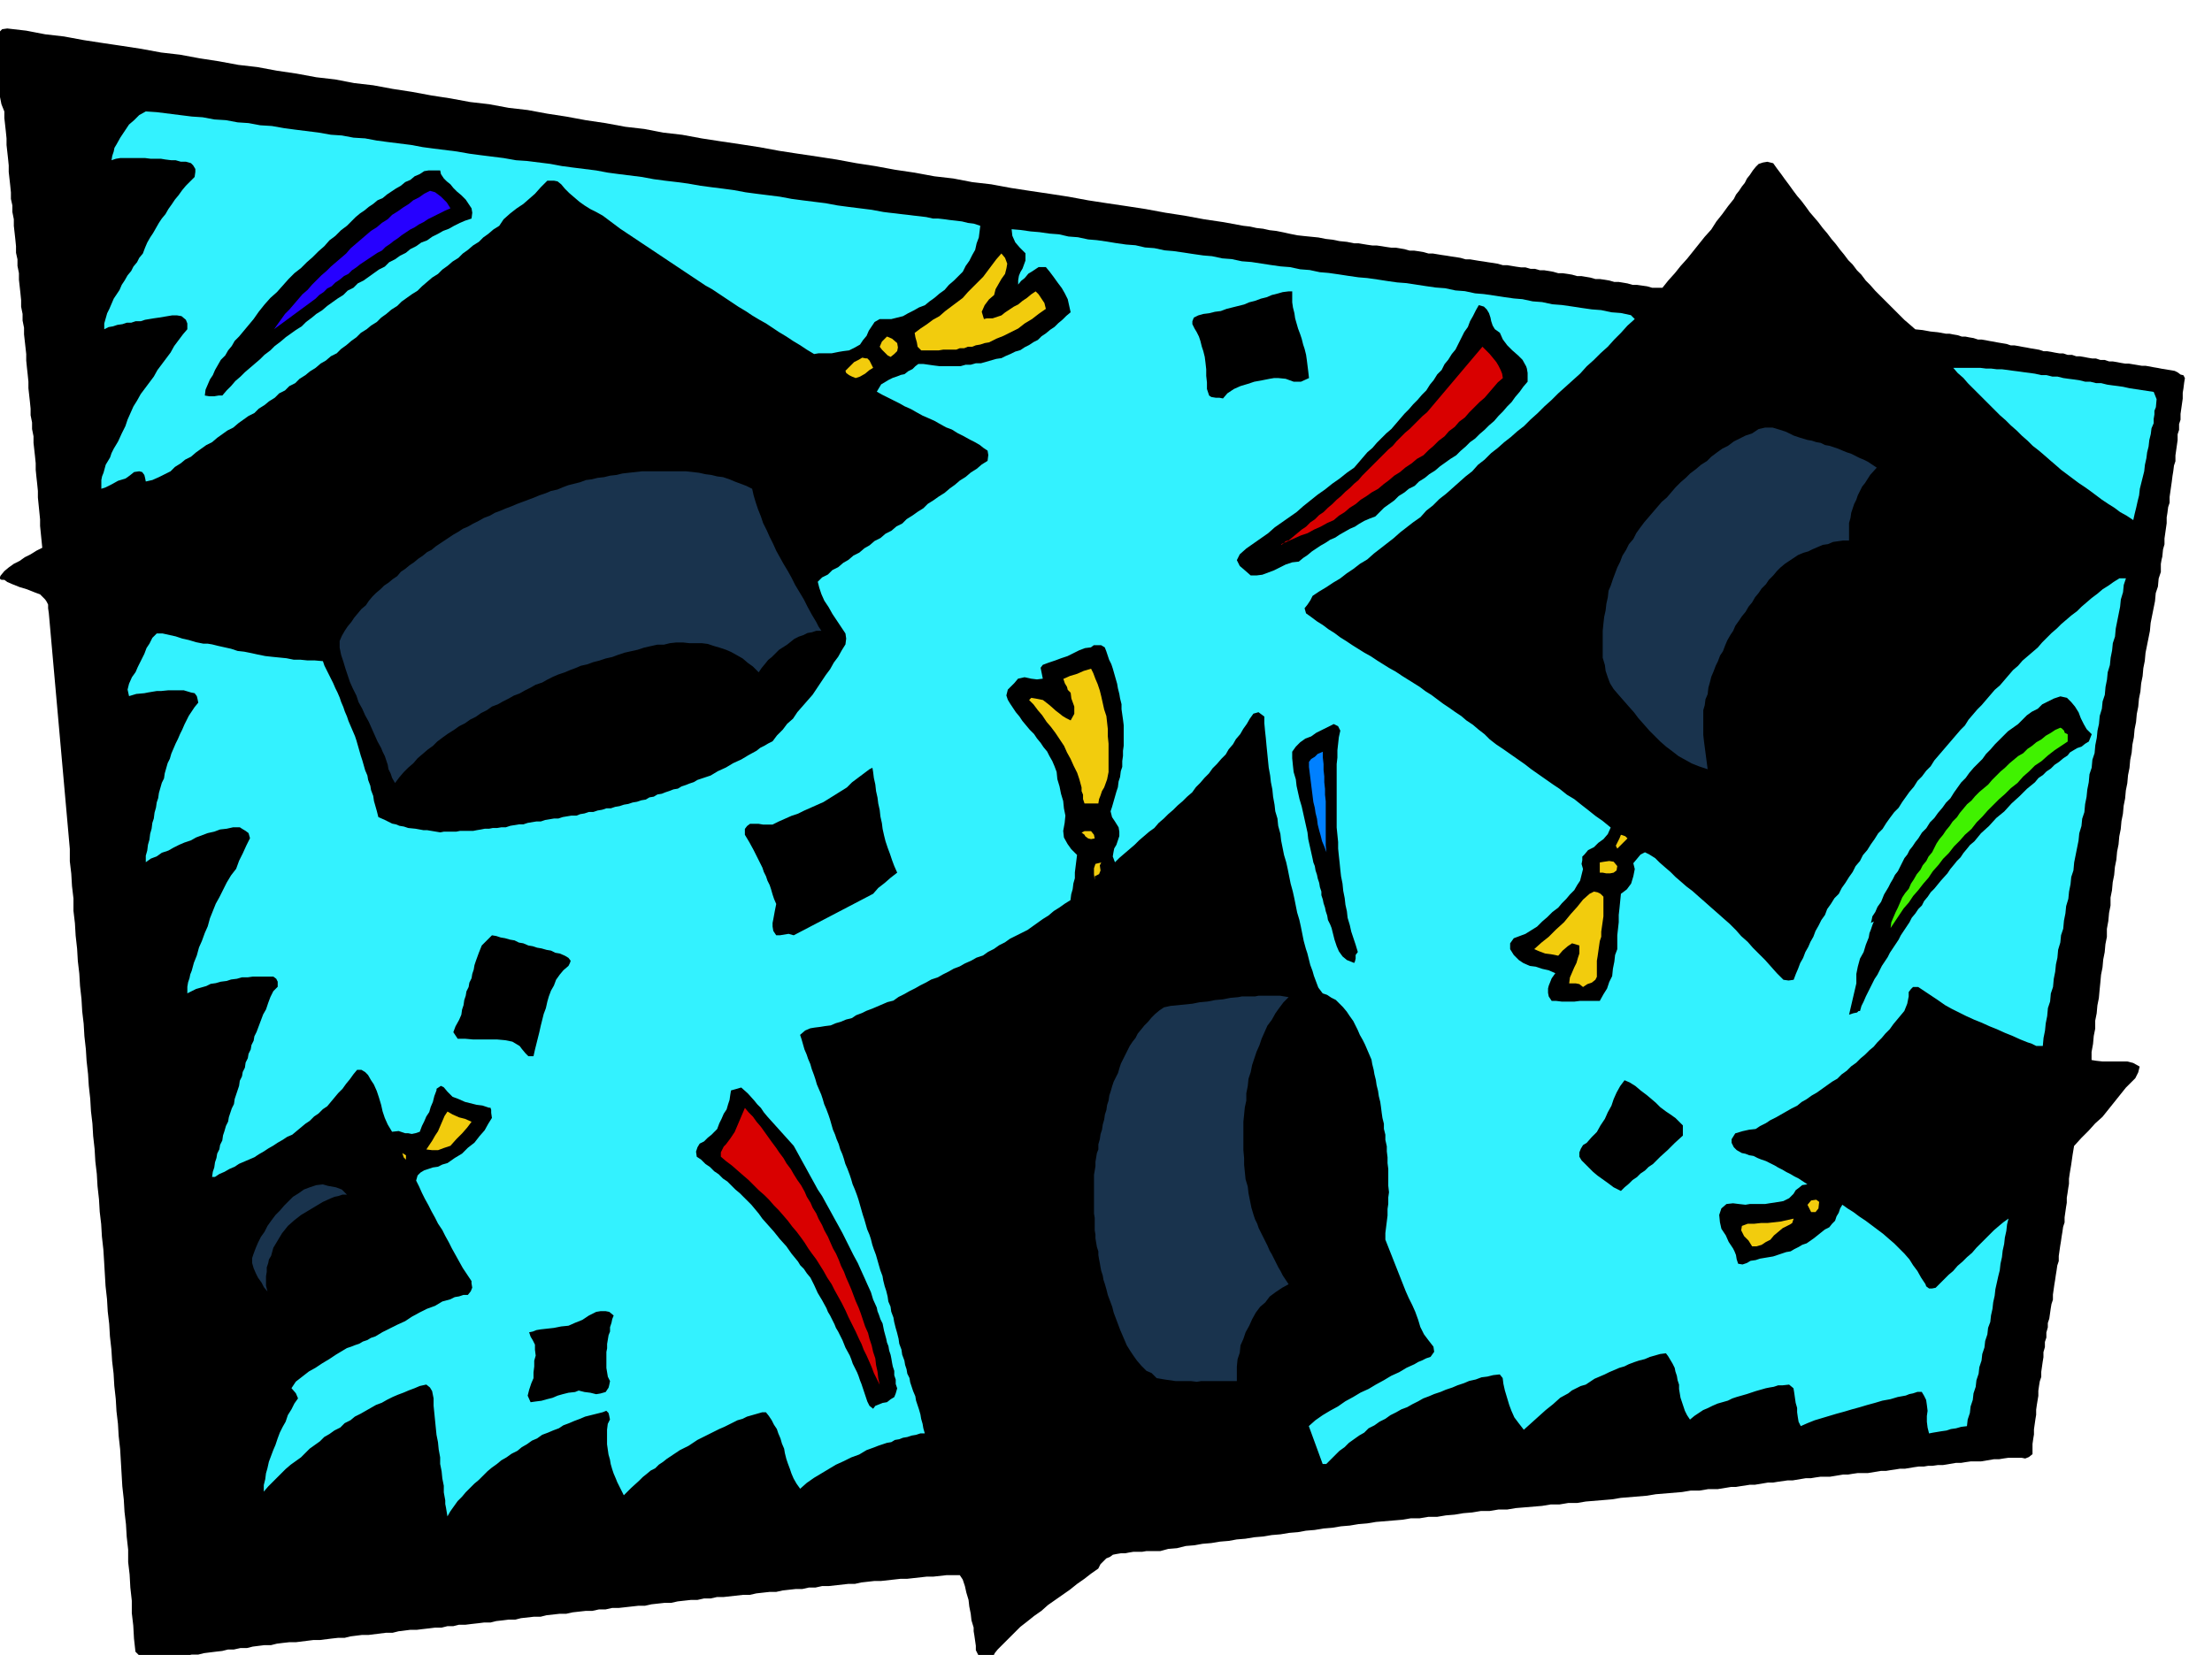 <svg xmlns="http://www.w3.org/2000/svg" width="490.455" height="367.05" fill-rule="evenodd" stroke-linecap="round" preserveAspectRatio="none" viewBox="0 0 3035 2272"><style>.brush1{fill:#000}.pen1{stroke:none}.brush2{fill:#33f2ff}.brush4{fill:#f2cc0d}.brush5{fill:#d90000}.brush6{fill:#19334d}</style><path d="m1706 310 9 1 9 2 9 1 9 2 9 1 10 2 9 2 10 2 9 1 10 1 10 1 10 2 9 1 10 2 10 1 10 2h6l6 1 6 1 7 1h6l7 1 6 1 7 1h6l6 1 6 1 7 2h6l7 1 6 1 7 2h6l6 1 6 1 7 1 6 1 7 1 6 1 7 2h6l6 1 6 1 7 1 6 1 7 1 6 1 7 2h6l6 1 6 1 7 1h6l7 2h6l7 2h6l6 1 6 1 7 2h6l7 1 6 1 7 2h6l6 1 6 1 7 2h6l7 1 6 1 7 2h6l6 1 6 1 7 2h6l7 1 7 1 7 2h14l8-10 9-10 8-10 9-10 8-10 8-10 8-10 9-10 7-11 8-10 8-11 8-10 3-6 4-5 4-6 4-5 3-6 4-5 4-6 4-5 4-4 6-2 6-1 8 2 5 7 6 8 5 7 6 8 5 7 6 8 6 7 6 8 5 7 6 7 6 7 6 8 6 7 6 8 6 7 6 8 5 6 6 8 6 6 6 8 6 6 6 8 6 6 7 8 6 6 7 7 7 7 7 7 6 6 7 7 7 6 8 7 10 1 11 2 10 1 11 2h5l5 1 6 1 6 2h5l5 1 6 1 6 2h5l6 1 5 1 6 1 5 1 6 1 6 1 6 2h5l6 1 5 1 6 1 5 1 6 1 6 1 6 2h5l6 1 5 1 6 1h5l6 2h6l6 2h5l6 1 5 1 6 1h5l6 2h6l6 2h5l6 1 5 1 6 1h5l6 1 6 1 6 1h5l6 1 5 1 6 1 5 1 6 1 6 1 6 1 4 2 4 3 4 1 2 4-1 6-1 8-1 6v8l-1 7-1 7-1 7v8l-2 6v8l-2 6v8l-1 7-1 7-1 7v8l-2 6-1 8-1 6-1 8-1 7-1 7-1 7v8l-2 6-1 8-1 6v8l-1 7-1 7-1 7v8l-2 7-1 10-1 4-1 6v11l-3 9-1 11-3 9-1 11-2 10-2 10-2 10-1 11-2 10-2 10-2 10-1 11-2 10-1 11-2 10-1 11-2 10-1 11-2 10-1 11-2 10-1 11-2 10-1 11-2 10-1 11-2 10-1 11-2 10-1 11-2 10-1 11-2 10-1 11-2 10-1 11-2 10-1 11-2 10-1 11-2 10-1 11-2 10v11l-2 10-1 11-2 11v11l-2 10-1 11-2 10-1 11-2 10-1 11-1 10-1 11-2 10-1 11-2 10v11l-2 10-1 11-2 11v11l6 1 9 1h34l8 2 9 5-2 8-4 8-7 7-6 6-8 10-8 10-8 10-8 10-10 9-9 10-10 10-10 11-1 6-1 6-1 7-1 7-1 6-1 6-1 7v7l-1 6-1 7-1 6v7l-1 6-1 7-1 7v7l-2 6-1 7-1 6-1 7-1 6-1 7-1 7v7l-2 6-1 7-1 6-1 7-1 6-1 7-1 7v7l-2 6-1 6-1 7-1 7-2 6v6l-2 7v7l-2 6v7l-2 7v7l-1 6-1 7-1 7v7l-2 6-1 6-1 7v7l-1 6-1 6-1 7v7l-1 6-1 7-1 7v7l-1 6-1 7v14l-5 4-5 2-5-1h-18l-7 1-6 1h-7l-6 1-6 1-6 1h-14l-7 1-6 1h-7l-6 1-6 1-6 1h-7l-7 1h-6l-6 1h-7l-7 1-6 1-6 1h-7l-6 1-7 1-6 1h-7l-6 1-6 1-6 1h-14l-7 1-6 1h-7l-6 1-6 1-6 1h-13l-7 1-6 1h-7l-6 1-6 1-6 1h-7l-7 1-7 1-6 1h-7l-6 1-6 1-6 1h-7l-6 1-7 1-6 1h-7l-6 1-6 1-6 1h-13l-12 2h-12l-12 2-12 1-12 1-12 1-12 2-12 1-12 1-12 1-12 2-12 1-12 1-12 1-12 2h-12l-12 2h-12l-12 2-12 1-12 1-12 1-12 2h-12l-12 2h-12l-12 2-12 1-12 2-12 1-12 2h-12l-12 2h-12l-12 2-12 1-12 1-12 1-12 2-12 1-12 2-12 1-12 2-12 1-12 2-12 1-11 2-12 1-12 2-12 1-12 2-12 1-12 2-12 1-11 2-12 1-12 2-12 1-11 2-12 1-12 3-12 1-11 3h-19l-6 1h-12l-6 1-5 1h-6l-6 1-5 1-4 3-5 2-4 4-4 4-3 6-10 7-9 7-10 7-10 8-10 7-10 7-10 7-9 8-10 7-10 8-9 7-9 9-9 9-9 9-4 4-4 5-3 6-3 6h-9l-5-5-3-5-3-6v-6l-1-7-1-7-1-6v-5l-3-10-1-9-2-10-1-9-3-10-2-9-3-9-4-6h-18l-9 1-9 1h-9l-9 1-9 1-9 1h-9l-9 1-9 1-9 1h-9l-9 1-9 1-9 2h-9l-9 1-9 1-9 1h-9l-9 2h-9l-9 2h-9l-9 1-9 1-9 2h-9l-9 1-9 1-9 2h-9l-9 1-9 1-9 1h-9l-9 2h-9l-9 2h-9l-9 1-9 1-9 2h-9l-9 1-9 1-9 2h-9l-9 1-9 1-9 1h-9l-9 2h-9l-9 2h-9l-9 1-9 1-9 2h-9l-9 1-9 1-8 2h-9l-9 1-9 1-8 2h-9l-8 1-9 1-8 2h-9l-8 1-9 1-8 1h-9l-8 2h-8l-8 2h-9l-8 1-9 1-8 1h-9l-8 1-8 1-8 2h-9l-8 1-8 1-8 1h-9l-8 1-8 1-8 2h-9l-9 1-8 1-8 1h-9l-8 1-8 1-8 1h-9l-9 1-8 1-8 2h-9l-8 1-8 1-8 2h-9l-9 2h-8l-8 2-9 1-8 1-8 1-8 2h-9l-9 2h-8l-8 2-9 1-8 2-8 1-8 2-5-4-5-2-5-4-4-4-2-18-1-18-2-17v-17l-2-18-1-18-2-17v-17l-2-18-1-17-2-17-1-17-2-18-1-17-1-17-1-17-2-18-1-17-2-17-1-17-2-18-1-17-2-17-1-16-2-18-1-17-2-17-1-17-2-18-1-17-1-17-1-16-2-18-1-17-2-17-1-17-2-18-1-17-2-17-1-17-2-18-1-17-2-17-1-17-2-18-1-16-2-18-1-16-2-18-1-17-2-17-1-17-2-18-1-17-2-17-1-17-2-18-1-17-2-17v-17l-2-17-1-17-2-17v-17L67 842l-1-7v-5l-2-4-2-3-7-7-8-3-10-4-10-3-10-4-7-3-4-3H2l-3-2 2-4 5-6 6-5 7-5 8-4 7-5 8-4 8-5 8-4-1-10-1-10-1-10v-9l-1-10-1-10-1-10v-9l-1-10-1-9-1-10v-9l-1-10-1-9-1-9v-9l-2-10v-9l-2-10v-9l-1-10-1-9-1-9v-9l-1-10-1-9-1-10v-9l-1-9-1-9-1-9v-9l-2-10v-9l-2-10v-9l-1-10-1-9-1-9v-9l-2-10v-9l-2-9v-9l-1-10-1-9-1-9v-9l-2-10v-9l-2-9v-9l-1-10-1-9-1-9v-9l-1-10-1-9-1-9v-9l-1-10-1-9-1-9v-9l-4-10-2-10-1-11v-10l-1-11-1-10-1-10v-9l-1-11v-9l1-5 3-3 4-4 7-1 26 3 26 5 26 3 27 5 26 4 27 4 26 4 27 5 26 3 27 5 26 4 27 5 26 3 27 5 27 4 27 5 26 3 26 5 26 3 27 5 26 4 27 5 26 4 27 5 26 3 27 5 26 3 27 5 26 4 27 5 27 4 27 5 26 3 26 5 26 3 27 5 26 4 27 4 26 4 27 5 26 4 27 4 26 4 27 5 26 4 27 5 27 4 27 5 26 3 26 5 26 3 27 5 26 4 27 4 26 4 27 5 26 4 27 4 26 4 27 5 26 4 27 5 27 4 27 5z" class="pen1 brush1"/><path d="m1212 291 8 1 9 1 8 1 9 1 8 1 9 1 8 1 9 2h7l9 1 7 1 9 1 8 1 8 2 8 1 9 3-1 8-1 8-3 8-2 9-4 7-4 8-5 7-4 8-6 6-6 6-7 6-6 7-7 5-7 6-7 5-6 5-8 3-7 4-8 4-7 4-8 2-8 2h-16l-7 4-4 6-4 6-3 7-5 6-4 6-7 4-8 4-8 1-6 1-5 1-5 1h-18l-6 1-10-6-9-6-10-6-9-6-10-6-9-6-9-6-9-5-10-6-9-6-10-6-9-6-9-6-9-6-9-6-9-5-9-6-9-6-9-6-9-6-9-6-9-6-9-6-9-6-9-6-9-6-9-6-9-6-9-6-8-6-8-6-8-6-9-5-8-4-8-5-7-5-7-6-7-6-6-6-5-6-5-4-5-1h-9l-9 9-8 9-8 7-8 7-9 6-9 7-9 8-6 9-8 5-7 6-7 5-6 6-8 5-7 6-7 5-6 6-8 5-7 6-7 5-6 6-8 5-7 6-7 6-6 6-8 5-7 5-7 5-6 6-8 5-7 6-7 5-6 6-8 5-6 5-8 5-6 6-7 5-7 6-7 5-6 6-8 4-7 6-7 4-7 6-8 5-6 5-8 5-6 6-8 4-6 6-8 4-6 6-8 5-6 5-8 5-6 6-8 4-7 5-7 5-7 6-8 4-7 5-7 5-7 6-8 4-7 5-7 5-7 6-8 4-6 5-8 5-6 6-8 4-8 4-9 4-9 2-1-5-1-4-3-4-4-1-7 1-5 4-4 3-3 2-10 3-9 5-8 4-6 2v-12l1-5 2-5 3-11 6-10 2-6 3-6 3-5 3-5 5-11 5-10 3-9 4-9 4-9 5-8 5-9 6-8 6-8 6-8 5-9 6-8 6-8 6-8 5-9 6-8 6-8 6-7v-8l-2-5-6-5-6-1h-7l-6 1-6 1-6 1-7 1-6 1-6 1-6 2h-7l-6 2h-6l-6 2-7 1-6 2-6 1-6 3v-8l2-7 2-7 3-6 3-7 3-7 4-6 4-6 3-7 4-6 4-7 5-6 3-6 5-6 3-6 5-6 3-8 3-7 4-7 4-6 4-7 4-7 4-6 5-6 4-7 5-7 4-6 5-6 5-7 5-6 6-6 6-6 1-7v-4l-3-5-3-3-7-2h-7l-7-2h-6l-8-1-6-1h-14l-8-1h-34l-6 1-6 2 1-6 2-6 1-5 3-5 5-9 6-9 6-9 7-6 7-7 9-5 15 1 16 2 16 2 16 2 15 1 16 3 16 1 16 3 15 1 16 3 16 1 17 3 15 2 16 2 16 2 17 3 15 1 16 3 16 1 16 3 15 2 16 2 16 2 16 3 15 2 16 2 16 2 17 3 15 2 16 2 16 2 17 3 15 1 16 2 16 2 16 3 15 2 16 2 16 2 16 3 15 2 16 2 16 2 16 3 15 2 17 2 15 2 17 3 15 2 16 2 15 2 16 3 15 2 16 2 16 2 16 3 15 2 16 2 16 2 16 3 15 2 16 2 16 2 16 3z" class="pen1 brush2"/><path d="m618 253 4 5 5 5 6 5 6 6 4 6 4 6 1 6-1 8-9 3-7 3-8 4-7 4-8 3-7 4-8 4-7 5-8 3-7 5-8 4-6 5-8 4-7 5-8 4-6 6-8 4-7 5-7 5-7 5-8 4-6 6-8 4-6 6-8 5-7 5-7 5-7 6-8 5-6 5-8 6-6 6-8 5-7 5-7 5-7 6-8 6-6 6-8 6-6 6-7 6-7 6-7 6-6 6-7 6-6 7-6 6-6 7h-5l-6 1h-7l-6-1 1-8 3-7 3-7 4-6 3-7 4-7 4-7 6-6 4-7 5-6 4-7 6-6 5-6 5-6 5-6 5-6 7-10 8-10 8-9 9-8 8-9 8-9 8-8 9-7 8-8 8-7 8-8 8-7 7-8 8-6 8-8 8-6 6-6 6-6 6-5 6-4 6-5 6-4 6-5 7-3 6-5 6-4 6-4 7-4 6-5 7-3 6-5 7-3 6-4 6-1h16l1 5 4 6 4 4 5 4z" class="pen1 brush1"/><path d="m618 286-7 3-6 3-6 3-6 3-6 3-6 4-6 3-6 4-6 3-6 4-6 4-5 4-6 4-5 4-6 4-5 5-6 3-6 4-6 4-6 4-6 4-5 4-6 4-5 5-6 3-6 5-6 4-5 5-6 3-5 5-6 4-5 5-57 42 5-7 5-7 5-7 6-6 6-7 6-7 6-7 7-6 6-7 6-6 7-7 7-6 6-6 7-6 7-6 7-6 6-7 7-6 7-6 7-6 7-6 8-5 7-6 8-5 6-6 8-5 7-5 8-5 6-5 8-4 7-5 8-4 7 2 8 6 8 8 5 8z" class="pen1" style="fill:#2600ff"/><path d="m2670 533 7 6 8 8 8 6 8 8 8 6 8 8 8 6 9 8 7 6 8 7 8 7 9 7 8 7 8 7 8 7 9 7 8 6 8 6 8 6 9 7 8 6 8 6 9 6 9 6 8 5 8 6 9 6 9 6 9 5 9 5 9 5 9 6-9 9-10 7-11 6-8 7-7 4-7 5-7 5-6 5-7 5-6 5-6 5-6 6-7 5-6 5-6 5-6 6-6 5-6 6-6 6-5 6-6 5-6 6-6 5-6 6-6 6-5 6-6 6-5 6-6 6-6 6-5 6-5 6-6 6-5 6-5 6-5 7-6 6-6 6-5 6-5 6-6 6-5 7-5 6-5 7-6 6-5 6-5 6-5 7-6 6-4 7-6 6-4 7-6 6-5 6-5 7-5 7-6 6-5 6-5 7-5 7-6 6-5 7-5 6-5 7-5 6-5 7-5 7-5 7-6 9-6 9-6 9-5 10-6 9-5 10-6 9-5 10-6 9-6 9-6 9-6 10-6 9-5 10-5 10-5 11-7-6-7-6-7-6-6-6-7-6-7-6-7-6-6-5-7-6-7-6-7-6-6-5-7-6-7-6-6-6-6-5-7-6-7-6-7-6-6-6-7-6-7-6-7-6-6-5-7-6-7-6-7-6-6-5-7-6-7-6-6-6-6-5-7-5-7-4-7-5-6-4-7-5-6-4-6-5-6-4-7-5-6-4-7-5-6-4-7-5-6-4-6-5-6-4-7-5-6-4-7-5-6-4-7-5-6-4-6-5-6-3-7-5-6-4-7-5-6-4-7-5-6-4-6-5-6-3-7-5-6-4-7-5-6-4-7-5-6-4-6-4-6-4-7-5-6-4-7-4-6-4-7-5-6-3-6-5-6-3-7-5-6-4-7-5-6-4-7-5-6-3-6-5-6-3-7-5-6-3-6-5-6-3-7-4-6-4-6-4-6-3v-5l9-8 9-7 9-7 9-6 8-7 9-7 9-7 9-6 8-7 8-7 9-7 9-6 8-7 9-7 10-7 10-6 9-8 9-8 9-8 9-7 9-9 9-8 9-8 10-8 9-9 9-9 9-8 10-8 9-9 9-7 9-8 10-6 238-243 4-6 4-5 4-6 5-5 9-11 9-10 9-11 9-10 9-11 9-10 7 7 8 8 8 8 8 9 7 8 8 8 8 8 8 9 7 8 7 8 7 8 8 9 7 8 8 9 7 9 8 9 6 8 8 8 7 8 8 9 7 8 8 9 7 8 8 9 7 7 8 8 7 8 8 8 7 7 8 8 8 7 9 8zM875 372l6 3 6 5 7 3 7 5 6 4 7 4 7 4 7 5 6 3 7 5 7 4 7 5 6 3 7 5 7 4 7 5 6 3 7 5 7 3 7 5 6 4 7 4 7 4 7 5 6 3 7 5 7 3 7 5 6 4 7 4 7 4 8 5 6 3 7 4 7 4 7 4 6 3 7 5 7 3 7 5 6 3 7 4 7 4 8 5 6 3 7 4 7 4 8 5 6 3 7 4 7 4 7 4 6 3 8 4 6 4 8 4 6 3 7 4 7 4 8 4 6 3 7 4 7 4 8 4-6 4-6 5-6 4-5 6-6 4-5 5-6 4-5 6-6 4-6 5-6 4-5 5-6 4-5 5-6 4-5 5-6 3-6 5-6 3-6 5-6 4-6 4-6 4-5 5-6 3-6 4-6 4-6 4-6 4-6 4-6 4-6 4-4 2-4 2-6 2-5 3-3-8-3-7-3-7-3-6-3-8-3-7-3-7-3-6-3-8-3-6-3-8-2-6-3-8-2-7-2-8-1-7-4-6-4-3-6-3-5-2-7-3-6-2-6-2-5-2-8-3-7-3-8-3-7-1-8-3-8-1-8-2h-7l-9-1-8-1h-16l-8-1h-8l-8 1-8 1h-17l-8 1-8 1-8 1-8 2-8 1-7 2-8 1-7 2-8 2-7 3-8 2-7 2-6 3-6 3-7 1-6 2-6 1-6 2-6 2-6 2-6 2-6 3-6 1-6 2-6 2-6 3-6 2-6 2-6 3-5 3-6 2-6 2-6 2-6 3-6 3-5 3-6 3-5 3-6 3-6 3-5 3-5 3-11 7-10 8-6 3-6 3-6 3-6 3-6 3-6 4-6 4-5 4-6 3-6 5-5 4-5 5-11 9-10 10-11 9-10 11-5 5-4 6-5 6-3 6-5 6-4 6-4 6-3 6-4 6-3 7-3 7-3 7-8-2-6-1-8-2-6-1-7-2-7-1-7-2h-6l-7-2-7-1-7-1h-6l-7-2-7-1-7-1h-6l-7-2-7-1-7-2-6-1-7-2-7-1-7-2-6-1-7-3-7-1-7-3-6-1-6-3-6-2-6-2-6-2-6-2-6-1-5-2-5-1-11-3-10-2-11-3-10-2-11-3-10-2-11-4-10-3-11-4-10-3-10-4-10-4-10-5-9-4 6-4 6-4 6-4 7-3 6-4 7-4 6-4 7-3 6-4 6-4 6-4 7-3 6-4 7-3 6-4 7-3 6-4 6-4 6-4 6-4 6-4 7-4 6-4 7-3 6-4 6-4 6-4 6-3 6-4 7-4 6-4 7-3 6-5 6-4 6-4 6-4 6-5 6-4 6-4 6-4 6-5 6-4 6-4 6-4 6-5 6-4 6-4 7-4 5-5 6-4 6-5 6-4 6-5 6-4 6-5 6-4 6-5 6-5 6-5 6-4 6-5 6-4 6-5 6-4 6-7 8-7 6-6 8-6 7-6 8-6 7-6 9-5 7-6 8-6 7-5 8-5 7-6 9-5 7-5 9-4 7-6 8-5 8-6 8-5 7-6 8-5 8-5 8-5 7-6 8-6 7-6 8-5 7-6 8-6 7-6 8-6 8-6 9-5 9-6 9-6 9-7 9-6 9-8 9-8 6 4 6 6 6 4 8 6 6 4 8 6 7 4 8 6 6 4 8 5 7 5 8 5 7 5 8 5 7 6 8 6z" class="pen1 brush1"/><path d="m2238 433 5 5-10 9-9 10-9 9-9 10-10 9-9 9-10 9-9 10-10 9-10 9-10 9-9 9-10 9-9 9-10 9-9 9-9 7-9 8-9 7-9 8-9 7-9 9-9 7-8 9-9 7-9 8-9 8-9 8-9 7-9 9-9 7-8 9-10 7-9 7-9 7-9 8-9 7-9 7-9 7-9 8-10 6-9 7-9 6-9 7-10 6-9 6-10 6-9 6-3 6-4 6-4 5 2 7 7 5 8 6 8 5 8 6 8 5 8 6 8 5 9 6 8 5 8 5 9 5 9 6 8 5 8 5 9 5 9 6 8 5 8 5 8 5 8 6 8 5 8 6 8 6 9 6 7 5 9 6 7 6 9 6 7 6 9 7 7 7 9 7 9 6 10 7 10 7 10 7 9 7 10 7 10 7 10 7 9 6 10 8 10 6 10 8 9 7 10 8 10 7 11 9-4 9-6 7-7 5-6 6-8 4-5 6-3 3v5l-1 5 2 7-2 8-2 8-4 6-4 7-6 6-5 6-6 6-5 6-8 6-7 7-7 6-7 7-8 5-8 5-8 3-8 3-5 7v8l5 8 7 7 6 4 9 4 8 1 9 3 9 2 9 4-5 7-4 10-1 4v6l1 5 4 6h6l8 1h17l8-1h27l5-9 5-8 3-9 4-8 1-10 2-10 1-9 3-8v-19l1-9 1-9v-10l1-9 1-10 1-10 8-6 6-8 3-10 2-10-2-8 5-6 5-6 6-3 6 3 8 5 6 6 8 7 7 6 7 7 7 6 8 7 8 6 9 8 8 7 9 8 8 7 9 8 8 7 9 9 7 8 9 8 7 8 9 9 8 8 8 9 8 9 9 9 7 1 7-1 3-8 3-7 3-8 4-7 3-8 4-7 3-7 4-7 3-8 4-7 4-8 5-7 3-8 5-7 5-8 6-6 4-8 5-7 5-8 5-7 4-8 6-7 4-8 6-7 5-8 5-7 5-8 6-6 5-8 5-7 6-8 6-6 5-8 5-7 5-7 6-7 5-8 6-6 6-8 6-6 5-8 6-7 6-7 6-7 6-7 6-7 6-7 6-6 5-8 6-7 6-7 6-6 6-7 6-7 6-7 7-6 6-7 6-7 6-7 7-6 6-7 7-6 7-6 7-6 6-7 6-6 7-7 7-6 6-6 7-6 7-6 8-6 6-6 7-6 7-6 8-6 7-6 8-5 7-5 8-5h9l-3 9-1 10-3 10-1 10-2 10-2 10-2 10-1 11-3 9-1 10-2 10-1 10-3 10-1 10-2 10-1 11-3 9-1 10-3 10-1 11-2 9-1 10-2 10-1 11-3 9-1 11-3 9-1 11-2 10-1 10-2 10-1 11-3 9-1 10-3 10-1 10-2 10-2 10-2 10-1 11-3 9-1 10-2 10-1 10-3 10-1 10-2 10-1 11-3 9-1 10-3 10-1 11-2 9-1 10-2 10-1 11-3 9-1 11-3 9-1 11-2 10-1 10-2 10-1 11h-9l-6-3-6-2-5-2-5-2-11-5-10-4-11-5-10-4-11-5-10-4-11-5-10-5-10-5-9-5-10-7-9-6-9-6-9-6h-7l-3 3-3 4v6l-1 5-1 5-2 5-2 5-5 6-5 6-5 6-5 7-6 6-5 6-6 6-5 6-6 5-6 6-6 5-6 6-7 5-6 6-7 5-6 6-7 4-7 5-7 5-7 5-7 4-7 5-7 4-6 5-8 4-7 4-7 4-7 4-8 4-6 4-8 4-6 4-9 1-9 2-10 3-5 8v5l3 6 4 4 7 4 5 1 5 2 6 1 6 3 5 2 6 2 6 3 6 3 5 3 6 3 5 3 6 3 5 3 6 3 6 4 6 4-7 1-5 4-4 3-3 5-6 6-8 4-6 1-6 1-7 1-6 1h-21l-6 1-9-1-8-1-9 1-7 6-3 9 1 10 2 9 6 9 4 9 6 9 2 4 2 5 1 6 2 6 6 1 6-2 5-3 7-1 6-2 6-1 6-1 6-1 6-2 6-2 6-2 6-1 5-3 6-3 5-3 6-2 10-7 10-8 5-4 6-3 4-5 4-4 2-6 3-5 2-6 3-5 7 5 8 5 8 6 9 6 8 6 8 6 8 6 8 7 7 6 7 7 7 7 7 8 5 8 6 8 5 9 6 9 1 3 4 3h4l5-1 6-6 6-6 6-6 6-5 6-7 7-6 6-6 7-6 6-7 6-6 6-6 6-6 6-6 7-6 6-5 7-5-2 8-1 9-2 9-1 9-2 9-1 9-2 9-1 9-2 8-2 9-2 9-1 9-2 9-1 9-2 9-1 9-3 8-1 9-3 9-1 9-3 9-1 9-3 9-1 9-3 9-1 9-3 9-1 9-3 9-1 9-3 9-1 9-8 1-7 2-7 1-6 2-7 1-6 1-6 1-5 1-2-8-1-8v-8l1-7-1-8-1-7-3-6-3-5h-6l-6 2-5 1-5 2-11 2-10 3-11 2-10 3-11 3-10 3-11 3-10 3-11 3-10 3-10 3-10 3-10 4-9 4-3-6-1-6-1-7v-6l-2-7-1-7-1-7-1-6-6-5-9 1h-6l-6 2-6 1-5 1-7 2-7 2-6 2-6 2-7 2-7 2-6 2-6 3-7 2-7 2-7 3-6 3-7 3-6 4-6 4-6 5-4-6-3-6-2-6-2-6-2-6-1-6-1-6v-6l-2-6-1-6-2-6-1-5-3-6-3-5-3-5-3-4-8 1-7 2-7 2-7 3-8 2-6 2-8 3-6 3-7 2-7 3-7 3-6 3-7 3-7 3-6 4-6 4-7 2-6 3-6 3-5 4-11 6-10 9-10 8-10 9-10 9-10 9-7-9-6-8-4-9-3-8-3-10-3-10-2-9-1-8-4-5-9 1-8 2-8 1-8 3-9 2-7 3-9 3-7 3-9 3-7 3-9 3-7 3-8 3-7 4-8 4-7 4-8 3-7 4-8 4-7 5-8 4-7 5-8 4-6 6-7 4-7 5-7 5-6 6-7 5-6 6-6 6-6 6h-5l-19-52 9-8 10-7 10-6 11-6 10-7 11-6 10-6 11-5 10-6 11-6 10-6 11-5 10-6 11-5 5-3 5-2 6-3 6-2 5-7-1-7-7-9-6-8-5-10-3-10-4-11-4-9-5-10-4-9-28-71v-9l1-8 1-8 1-8v-9l1-7v-9l1-7-1-9v-23l-1-8v-8l-1-8v-7l-2-9v-7l-2-8v-7l-2-8-1-7-1-8-1-7-2-8-1-7-2-8-1-7-2-8-1-6-2-8-1-6-3-7-3-7-3-7-3-6-4-7-3-7-3-6-3-6-5-7-4-6-5-6-4-4-6-6-6-3-6-4-6-2-6-8-3-8-3-8-2-7-3-8-2-8-2-8-2-6-3-11-2-10-2-10-2-9-3-10-2-10-2-10-2-9-3-11-2-10-2-10-2-9-3-10-2-10-2-10-1-9-3-11-1-10-3-10-1-9-2-11-1-10-2-10-1-9-2-11-1-10-1-10-1-10-1-11-1-9-1-11v-9l-8-6-7 2-5 7-4 7-5 7-4 7-6 7-4 7-6 7-4 7-6 6-6 7-6 6-5 7-6 6-6 7-6 6-5 7-7 6-6 6-7 6-6 6-7 6-6 6-7 6-6 7-7 5-7 6-7 6-6 6-7 6-7 6-7 6-6 6-3-8 1-6 1-5 3-5 2-6 2-6v-6l-1-6-5-8-4-6-2-8 2-6 2-7 2-7 2-7 2-6 1-8 2-6 1-8 2-6v-8l1-7v-7l1-7v-28l-1-8-1-7-1-7v-7l-2-8-1-6-2-8-1-6-2-7-2-7-2-7-2-6-3-6-2-6-2-6-2-5-5-3h-10l-4 3-8 1-8 3-8 4-8 4-9 3-8 3-9 3-8 3-3 4 1 5 1 5 1 5-8 1-8-1-9-2-9 2-5 6-6 6-3 3-1 4-1 4 2 6 3 5 4 6 4 6 5 6 4 6 5 6 5 6 6 6 4 6 5 6 4 6 5 6 3 6 4 7 3 7 3 8 1 10 3 10 2 10 3 10 1 10 2 10-1 10-2 11 1 9 5 9 5 7 8 8-1 8-1 8-1 8v8l-2 7-1 8-2 7-1 8-8 5-7 5-8 5-7 6-8 5-7 5-7 5-7 5-8 4-8 4-8 4-7 5-8 4-7 5-8 4-7 5-9 3-7 4-9 4-7 4-8 3-7 4-8 4-7 4-9 3-7 4-8 4-7 4-8 4-7 4-8 4-7 5-8 2-7 3-7 3-7 3-8 3-6 3-8 3-6 4-8 2-7 3-7 2-7 3-8 1-6 1-8 1-6 1-7 3-7 6 2 6 2 7 2 7 3 7 2 6 3 7 2 7 3 8 2 6 2 7 3 7 3 7 2 6 2 7 3 7 3 8 2 6 2 7 2 7 3 7 2 6 3 7 2 7 3 7 2 6 2 7 3 7 3 8 2 6 2 7 3 7 3 8 2 6 2 7 2 7 2 7 2 6 2 7 2 7 3 7 2 6 2 8 2 6 3 8 2 7 2 7 2 7 3 8 1 6 2 8 2 6 2 8 1 7 3 7 1 7 3 8 1 6 2 8 2 7 2 8 1 7 3 8 1 7 3 8 1 6 2 6 1 6 3 6 1 6 2 6 2 6 3 7 1 6 2 6 2 6 2 7 1 6 2 7 1 6 2 7h-6l-6 2-6 1-6 2-6 1-5 2-6 1-5 3-6 1-6 2-6 2-5 2-11 4-10 6-11 4-10 5-11 5-10 6-10 6-10 6-10 7-9 8-5-7-4-7-3-7-2-6-3-8-2-6-2-8-1-6-3-7-2-7-3-7-2-6-4-6-3-6-4-6-4-5h-5l-7 2-7 2-7 2-6 3-7 2-6 3-6 3-6 3-7 3-6 3-6 3-6 3-6 3-6 3-6 4-6 4-6 3-6 3-6 4-6 4-6 4-5 4-6 4-5 5-6 3-6 5-5 4-5 5-11 10-10 10-3-6-3-6-3-6-2-5-3-7-2-6-2-7-1-6-2-7-1-7-1-7v-20l1-8 3-6-1-5-1-4-3-3-5 2-8 2-8 2-8 2-7 3-8 3-7 3-8 3-6 4-8 3-7 3-8 3-7 5-7 3-7 5-7 4-6 5-8 4-7 5-7 4-6 5-7 5-6 5-6 6-6 6-6 5-6 6-6 6-5 6-6 6-5 7-5 7-4 7-1-6-1-6-1-5v-5l-2-11v-9l-2-10-1-10-2-10v-9l-2-11-1-10-2-10-1-10-1-10-1-10-1-10v-10l-1-5-1-5-3-5-5-4-9 2-7 3-8 3-7 3-8 3-7 3-8 4-7 4-8 3-7 4-7 4-7 4-8 4-6 5-8 4-6 6-8 4-7 5-7 4-6 6-7 5-7 5-6 6-6 6-7 5-7 5-7 6-6 6-6 6-6 6-6 6-6 7v-9l2-8 1-8 2-7 2-9 3-8 3-8 3-7 3-9 3-8 4-8 4-7 3-9 5-8 4-8 5-7-3-7-6-7 6-9 9-7 9-7 9-5 9-6 10-6 9-6 10-6 5-3 6-2 5-2 6-2 5-3 6-2 5-3 6-2 10-6 10-5 10-5 11-5 9-6 11-6 10-5 11-4 10-6 11-3 6-3 6-1 6-2h6l4-5 2-5-1-6v-3l-6-9-6-9-5-9-5-9-5-9-4-8-5-9-4-8-6-9-4-8-5-9-4-8-5-9-4-8-4-9-4-8 2-7 4-4 5-3 6-2 6-2 7-1 6-3 7-2 10-7 10-6 8-8 9-7 7-9 7-8 5-9 5-8-1-7v-4l-1-3h-2l-9-3-8-1-8-2-8-2-9-4-8-3-7-7-5-6-4-2-3 2-3 2v2l-3 8-2 8-3 7-2 7-4 6-3 7-3 6-3 8-6 2-5 1-5-1h-4l-9-3-9 1-6-10-4-9-3-9-2-9-3-10-3-9-4-9-4-6-4-7-4-4-5-3h-6l-5 6-5 7-5 6-5 7-6 6-5 6-5 6-5 6-6 4-6 6-6 4-6 6-6 4-6 5-6 5-6 5-7 3-6 4-7 4-6 4-7 4-6 4-7 4-6 4-7 3-7 3-7 3-6 4-7 3-7 4-7 3-6 4h-4l1-7 2-6 1-7 2-6 1-6 3-6 1-6 3-6 1-7 2-6 2-7 3-6 1-6 2-6 2-6 3-6 1-7 2-6 2-6 2-6 1-7 3-6 1-6 3-6 1-7 3-6 1-6 3-6 1-6 3-6 1-6 3-6 3-8 3-8 3-8 4-7 3-9 3-8 4-8 6-6v-7l-2-4-4-3h-28l-7 1h-8l-7 2-8 1-6 2-8 1-7 2-7 1-6 3-7 2-7 2-6 3-6 3v-9l1-6 2-6 1-5 2-5 3-11 4-10 3-11 4-9 4-11 4-9 3-11 4-10 4-10 5-9 5-10 5-10 6-10 7-9 4-11 5-10 5-11 5-10-2-7-4-3-5-3-3-2h-9l-9 2-9 1-8 3-9 2-8 3-8 3-7 4-9 3-7 3-8 4-7 4-9 3-7 5-8 3-7 5v-9l2-7 1-8 2-7 1-8 2-7 1-8 2-6 1-8 2-7 1-7 2-6 1-7 2-7 2-7 3-6 1-7 2-7 2-7 3-6 2-7 3-7 3-7 3-6 3-7 3-6 3-7 3-6 3-6 4-6 4-6 5-6-1-5-1-4-3-4-5-1-10-3h-21l-10 1h-6l-6 1-6 1-5 1-11 1-10 3-2-9 2-8 4-9 5-7 3-7 3-6 3-6 3-6 3-8 4-6 4-8 6-6h8l9 2 9 2 9 3 9 2 10 3 5 1 5 1h6l6 1 8 2 9 2 9 2 9 3 9 1 10 2 9 2 10 2 9 1 10 1 10 1 10 2h9l10 1h10l11 1 2 6 3 6 3 6 3 6 3 6 3 7 3 6 3 7 2 6 3 7 2 6 3 7 2 6 3 7 3 7 3 7 2 6 2 7 2 7 2 7 2 6 2 7 2 7 3 7 1 6 3 8 1 6 3 8 1 7 2 7 2 7 2 8 9 4 10 5 5 1 5 2 6 1 6 2 10 1 11 2h5l6 1 6 1 6 1 5-1h17l5-1h18l5-1 6-1 5-1h6l5-1h6l6-1h6l6-2 6-1 6-1h6l6-2 6-1 6-1h6l6-2 6-1 6-1h6l6-2 6-1 6-1h7l5-2 6-1 6-2h6l6-2 6-1 6-2h6l6-2 6-1 6-2 6-1 6-2 6-1 6-2 6-1 5-3 6-1 5-3 6-1 5-2 6-2 5-2 6-1 5-3 6-2 5-2 6-2 5-3 6-2 6-2 6-2 10-6 11-5 10-6 11-5 10-6 11-6 5-4 6-3 5-3 6-3 6-8 8-8 6-8 8-7 6-9 7-8 7-8 7-8 6-9 6-9 6-9 6-8 5-9 6-8 5-9 5-8 1-8-1-7-6-9-6-9-6-9-5-9-6-9-4-9-3-9-2-8 6-6 8-4 6-6 8-4 7-6 7-4 7-6 8-4 7-6 7-4 7-6 8-4 7-6 8-4 7-6 8-4 6-6 8-5 7-5 8-5 6-6 8-5 7-5 8-5 7-6 7-5 7-6 8-5 7-6 8-5 7-6 8-5 1-8-1-6-6-4-5-4-7-4-6-3-9-5-8-4-8-5-8-3-9-5-7-4-9-4-7-3-9-5-7-4-9-4-7-4-8-4-8-4-8-4-7-4 6-10 10-6 6-3 6-2 5-2 5-1 5-4 6-3 4-4 4-3h7l7 1 7 1 8 1h29l7-2h7l7-2h7l7-2 7-2 7-2 7-1 6-3 7-3 6-3 7-2 6-4 6-3 6-4 6-3 5-5 6-4 6-5 6-4 5-5 6-5 5-5 6-5-2-9-2-9-4-8-4-7-6-8-5-7-6-8-5-6h-10l-9 6-5 3-5 6-5 4-4 5v-6l1-6 2-5 3-5 4-11v-10l-8-8-6-7-4-9-1-9 12 1 14 2 12 1 14 2 13 1 13 3 13 1 14 3 12 1 14 2 12 2 14 2 13 1 13 3 13 1 14 3 12 1 14 2 13 2 14 2 12 1 14 3 13 1 14 3 13 1 13 2 13 2 14 2 13 1 14 3 13 1 14 3 12 1 14 2 13 2 14 2 12 1 14 2 13 2 14 2 13 1 13 2 13 2 14 2 13 1 14 3 13 1 14 3 12 1 14 2 13 2 14 2 12 1 14 3 13 1 14 3 13 1 14 2 13 2 14 2 13 1 14 3 13 1 14 3z" class="pen1 brush2"/><path d="m1364 405-7 6-6 8-4 9 3 10 4-1h8l6-2 6-2 5-4 6-4 6-4 6-3 6-5 6-4 6-5 6-4 4 4 4 6 4 6 2 8-10 7-9 7-10 6-9 7-10 5-10 5-10 4-10 5-6 1-6 2-6 1-5 2h-6l-5 2h-6l-5 2h-18l-6 1h-24l-5-5-1-6-2-7-1-6 8-6 9-6 8-6 9-5 8-7 8-6 8-6 8-6 7-8 7-7 7-7 7-7 6-8 6-8 6-8 7-8 5 6 3 8-1 6-2 8-5 7-4 7-4 7-2 8z" class="pen1 brush4"/><path d="M1773 400v15l1 7 2 8 1 7 2 7 2 7 3 8 2 6 2 8 2 6 2 8 1 7 1 8 1 8 1 9-11 5h-10l-11-4-10-1h-6l-6 1-5 1-5 1-11 2-9 3-10 3-9 4-9 6-6 7-5-1h-5l-6-1-3-2-3-9v-9l-1-9v-9l-1-9-1-8-2-8-2-6-2-8-2-6-3-6-3-5-3-6v-4l2-5 6-3 7-2 8-1 8-2 8-1 8-3 8-2 8-2 8-2 7-3 8-2 8-3 8-2 7-3 8-2 7-2 8-1h5zm285 57 4 9 6 8 7 7 8 7 6 6 5 9 1 3 1 6v12l-6 7-5 7-6 7-5 7-6 6-6 7-6 6-6 7-7 6-6 6-7 6-6 6-7 5-6 6-7 6-6 6-8 5-7 5-7 5-7 6-8 5-6 5-8 5-6 6-8 4-6 5-8 5-6 6-7 5-7 5-6 6-6 6-8 3-7 3-7 4-6 4-7 3-7 4-7 4-6 4-7 3-6 4-7 4-6 4-6 4-6 5-6 4-6 5-9 1-9 3-8 4-8 4-8 3-8 3-8 1h-8l-8-7-7-6-4-8 4-8 9-8 10-7 10-7 10-7 9-8 10-7 10-7 10-7 9-8 10-8 10-8 10-7 10-8 10-7 10-8 10-7 6-7 6-7 6-7 7-6 6-7 7-7 6-6 7-6 6-7 6-7 6-7 6-6 6-7 6-6 6-7 6-6 5-8 5-6 5-8 6-6 4-8 5-6 5-8 5-6 4-8 4-8 4-8 5-7 3-8 4-7 4-8 4-7 7 2 4 4 3 5 2 6 1 5 2 6 3 5 7 5z" class="pen1 brush1"/><path d="M1768 490h-6l-6 1-5 1-5 2-11 3-10 3-6 1-6 2-5 1-5 2-11 4-10 4-1-9v-9l-2-8-1-7-2-8-2-7-3-8-3-6v-4l10-3 11-3 5-2 5-1 6-1 6-1 10-4 11-3 5-2 5-1 6-2 6-1 14 66z" class="pen1 brush1"/><path d="m1231 471 1 6-1 5-4 4-5 4-4-2-4-4-4-4-3-4 3-7 7-7 7 3 7 6z" class="pen1 brush4"/><path d="m2034 476 10 10 9 11 3 5 3 6 2 5 1 6-7 6-6 7-6 7-6 7-7 6-7 7-7 7-6 7-8 6-6 7-8 6-6 7-8 6-7 7-7 6-7 7-9 5-7 6-9 6-7 6-8 5-7 6-8 6-7 6-9 5-7 5-8 5-7 6-8 5-7 6-8 5-7 6-9 4-9 5-9 4-9 5-9 3-9 4-9 4-9 4v1l3-2 3-3 4-1 6-5 6-5 6-5 6-4 6-6 6-4 6-6 6-4 6-6 6-5 6-6 6-5 6-6 6-5 6-6 6-5 5-6 6-6 6-6 6-6 6-6 6-6 6-6 6-5 5-6 6-6 6-6 6-5 6-6 6-6 6-6 6-5 76-90z" class="pen1 brush5"/><path d="m1198 505-5 3-6 5-7 4-6 2-5-2-4-2-4-3-1-3 3-3 4-4 5-5 6-3 5-3 5 1h2l3 3 2 4 3 6z" class="pen1 brush4"/><path d="m2955 538 4 10-1 11-2 5v5l-1 6v6l-3 7-1 8-2 8-1 9-2 8-1 8-2 9-1 9-2 8-2 8-2 8-1 9-2 8-2 9-2 8-2 9-9-6-9-5-8-6-8-5-9-6-8-6-8-6-7-5-9-6-8-6-8-6-8-6-8-7-7-6-8-7-7-6-9-7-7-7-8-7-7-7-8-7-7-7-8-7-7-7-8-8-7-7-7-7-7-7-8-8-6-7-8-7-6-7h37l8 1h7l8 1h7l8 1 7 1 8 1 7 1 8 1 7 1 9 2h7l8 2h7l8 2 7 1 8 1 7 1 8 2h7l8 2h7l8 2 7 1 8 1 7 1 9 2 33 5z" class="pen1 brush2"/><path d="m2547 600 6 3 8 3 6 4 8 4 7 3 7 3 7 4 8 4 6 9 6 9 5 9 6 10 3 9 4 11 1 5 1 6v6l1 7v6l1 7v7l1 7v28l-1 6-1 6-1 7-1 7-2 6-1 6-1 7-1 7-3 6-1 6-3 6-1 7-3 6-1 7-3 6-1 7-3 6-2 6-2 6-1 7-3 6-1 7-2 6-1 7-5 8-4 9-5 8-4 9-5 8-5 8-6 8-5 9-7 7-6 8-7 7-6 8-8 7-7 7-7 7-7 7-9 5-8 6-8 5-8 6-9 4-9 4-9 4-8 5-10 3-9 3-9 2-9 3-10 1-9 2-10 1-9 1-8-3-6-2-7-3-6-2-7-4-6-3-7-3-6-3-9-9-8-8-8-8-8-7-9-8-8-7-8-8-7-7-8-8-7-8-8-9-6-8-7-10-6-9-6-10-5-9-6-7-4-6-3-7-1-7-1-8v-56l1-6 1-6 2-6v-7l2-6 1-6 2-6 1-6 2-6 2-6 3-6 1-6 2-6 2-6 3-6 3-6 3-6 3-6 3-5 3-6 3-6 3-6 4-5 7-11 8-9 7-11 8-10 8-10 9-9 9-9 9-9 10-9 11-7 9-8 11-7 5-4 5-3 6-3 6-3 5-3 6-3 5-3 6-3 6-3 6-2 6-2 6-2 9-4 9-2 9-1 10 1h9l10 3 9 3 10 3 9 3 9 3 9 4 9 4 9 3 9 3 9 3 9 3z" class="pen1 brush1"/><path d="m2575 642-9 10-7 11-4 5-3 6-3 6-2 6-3 6-2 6-2 6-1 7-2 7v24h-8l-7 1-7 1-7 3-7 1-7 3-7 3-6 3-7 2-7 3-6 4-6 4-6 4-6 5-5 5-5 6-6 6-4 6-6 6-4 6-5 6-4 7-5 6-4 7-5 6-4 6-5 7-3 7-4 6-4 7-3 7-3 8-4 6-3 8-3 6-3 8-3 7-2 8-2 7-1 9-3 7-1 8-2 7v34l1 9 5 38-6-2-6-2-5-2-5-2-9-5-9-5-9-7-8-6-8-7-7-7-8-8-7-8-8-9-6-8-8-9-7-8-7-8-6-7-5-8-3-8-3-9-1-8-3-10v-37l1-10 1-9 2-9 1-9 2-9 1-9 3-7 3-9 3-8 3-8 4-8 3-8 5-8 4-8 6-7 4-8 5-7 6-8 6-7 6-7 6-7 6-7 7-6 6-7 6-7 7-7 7-6 6-6 8-6 7-6 8-5 6-6 8-6 7-5 8-4 8-6 8-4 8-4 9-3 9-6 9-2h10l10 3 9 3 10 5 9 3 10 3 6 1 6 2 6 1 6 3 6 1 6 2 6 2 7 3 5 2 6 2 6 3 6 3 5 2 6 3 6 4 6 4zm-1543 29 2 9 3 10 3 9 4 10 3 9 5 10 4 9 5 10 4 9 5 9 5 9 6 10 5 9 5 10 6 10 6 10 5 10 6 11 3 5 3 5 3 6 4 6h-7l-6 2-6 1-6 3-6 2-6 3-5 4-5 4-11 7-10 10-5 4-4 5-5 6-4 6-8-8-7-5-7-6-7-4-9-5-7-3-9-3-7-2-9-3-8-1h-17l-9-1h-9l-9 1-8 2h-9l-9 2-9 2-9 3-9 2-9 2-9 3-8 3-9 2-9 3-8 2-8 3-9 2-7 3-8 3-7 3-9 3-7 3-8 4-7 4-9 3-7 4-8 4-7 4-8 3-7 4-8 4-7 4-8 3-7 5-8 4-7 5-8 4-7 5-8 4-7 5-8 5-7 5-8 6-6 6-7 5-7 6-7 6-6 7-7 6-6 6-6 7-6 8-4-7-2-6-3-6-1-6-2-6-2-6-3-6-2-5-5-9-4-9-4-9-4-9-5-9-4-9-5-9-3-9-5-10-4-9-3-9-3-9-3-10-3-9-2-10v-9l3-7 4-7 4-6 5-6 4-6 5-6 5-6 6-5 4-6 5-6 5-5 6-5 5-5 6-4 6-5 6-4 5-6 6-4 6-5 6-4 6-5 6-4 6-5 6-3 6-5 6-4 6-4 6-4 6-4 7-4 6-4 7-3 7-4 8-4 7-4 8-3 7-4 8-3 7-3 8-3 7-3 8-3 8-3 8-3 7-3 9-3 7-3 9-2 7-3 8-3 8-2 8-2 8-3 8-1 8-2 9-1 8-2 9-1 8-2 9-1 9-1 9-1h60l9 1 9 1 9 2 8 1 8 2 8 1 9 3 7 3 8 3 8 3 8 4z" class="pen1 brush6"/><path d="M2613 695v23l1 9v27l1 9-1 8v9l-1 9-1 9-2 8-1 9-3 8-2 9-2 7-1 8-2 8-1 8-3 7-2 8-2 8-2 8-4 7-3 8-3 7-3 8-4 7-4 7-4 7-3 8-5 6-5 7-5 6-5 7-6 6-5 6-6 6-5 7-7 5-6 6-6 5-6 6-7 5-7 5-7 5-7 5h-9l-8 3-8 4-7 5-8 4-8 4-9 2-9 2-6-2-6-2-8-3-4-3-3-6-2-6-2-6-1-5-2-6-1-5v-11l-1-6v-12l1-5v-11l1-6 2-5v-6l1-6 1-6 2-5 3-11 5-10 1-6 2-6 2-5 3-5 6-10 6-9 6-11 6-10 7-10 8-9 7-10 8-9 9-9 9-8 8-9 9-6 10-7 11-5 9-5 11-3 6-2 6-1h12l4-6 5-2 5-2 5-5v-21l1-10 3-9 2-9 4-9 3-9 6-9 4-7 5-3 4 1 5 4 3 4 4 6 4 5 4 5zM1117 904l-5 7-4 8-5 8-4 8-6 7-5 7-6 7-5 7-7 6-6 6-7 6-6 7-7 5-7 6-7 5-7 6-8 4-8 5-8 4-7 5-8 4-8 5-8 4-7 5-9 3-7 4-9 4-7 4-8 3-7 4-8 3-7 4-11 2-10 3-11 2-10 3-11 2-10 2-11 2-10 2h-6l-5 1-6 1-5 1-11 1-10 2-11 1-10 2-10 3-9 3-10 1-10 1-10 1-9 1h-10l-9 1-9 1-9 1h-38l-10-1h-9l-10-1h-23l2-6 3-6 3-5 4-5 8-9 9-9 9-9 10-9 9-8 10-6 5-6 6-4 5-5 6-4 6-5 6-4 6-5 7-3 6-5 6-4 6-4 6-3 6-4 7-4 7-3 7-3 6-4 6-3 6-4 7-3 6-3 7-3 7-3 7-3 6-3 7-3 7-3 7-3 6-3 7-2 7-3 7-2 9-3 11-3 5-2h5l6-2h6l6-2 6-1 6-1h6l6-1 6-1h12l5-1h12l6 1h12l6 1 6 2 5 1 6 2 5 1 6 3 10 4 11 7 6 4 7 6 6 4h10l6-8 8-6 9-6 9-5 9-6 9-4 10-4 11-3z" class="pen1 brush1"/><path d="m1521 1060-2 10-4 11-3 5-2 6-2 5-1 6h-19l-2-6v-6l-2-5v-5l-3-11-3-9-5-10-4-9-5-9-4-9-6-9-6-9-6-8-6-7-6-9-6-7-6-8-6-6 3-3 6 1 5 1 5 1 9 7 9 8 4 3 5 4 5 3 6 3 5-9v-10l-4-11-1-8-4-4-1-4-3-5-2-6 9-4 10-3 9-4 10-3 3 6 3 8 3 7 3 9 2 8 2 9 2 9 3 9 1 9 1 9v10l1 10v39z" class="pen1 brush4"/><path d="m2870 1008-2 5-2 5-5 3-5 4-6 2-5 3-5 3-3 4-6 4-6 5-6 4-5 5-6 4-5 5-6 4-5 6-11 9-10 10-11 10-10 11-11 9-10 11-11 10-9 11-6 5-4 5-5 6-4 6-5 5-4 5-5 6-4 6-9 10-9 11-5 5-4 6-5 6-3 6-5 5-4 6-5 6-3 6-4 6-4 6-4 6-3 6-4 6-4 6-4 6-3 6-4 6-4 6-3 6-3 6-4 6-3 6-3 6-3 6-3 6-3 7-3 6-2 7h-2l-2 2-5 1-6 2 10-43v-13l1-5 1-5 3-11 5-9 3-10 4-10 1-6 2-5 2-6 2-5-4 2 1-4 1-5 4-6 3-7 5-7 4-10 6-10 3-6 3-5 3-6 4-5 3-6 3-6 3-6 4-5 3-6 4-5 4-6 4-5 5-8 6-6 5-8 6-6 5-7 6-7 5-7 6-6 5-8 5-7 5-7 6-6 5-7 6-7 6-6 6-6 5-7 6-6 6-7 6-6 6-6 6-6 7-5 7-5 6-6 6-6 7-5 8-4 6-6 8-4 8-4 9-3 9 2 6 6 5 6 5 8 3 8 4 8 4 7 7 7zm-1031-5-2 9-1 9-1 9v10l-1 9v87l1 10 1 10v9l1 10 1 9 1 10 1 9 2 10 1 10 2 10 1 9 2 9 1 9 3 10 2 9 3 9 3 9 3 10-3 4v5l-1 4-1 2-10-4-6-5-5-7-3-7-3-9-2-8-2-8-2-5-3-6-1-6-2-6-1-5-2-6-1-5-2-6v-5l-2-6-1-6-2-6-1-5-2-6-1-6-2-5-1-5-2-9-2-9-2-9-1-9-2-9-2-9-2-9-2-9-3-10-2-9-2-9-1-9-3-10-1-9-1-10v-9l5-7 6-6 7-5 8-3 7-5 8-4 8-4 8-4 6 3 3 6z" class="pen1 brush1"/><path d="M2837 1008v10l-9 6-9 6-9 7-9 8-9 6-8 8-8 7-8 9-9 7-8 8-8 7-8 8-8 8-7 8-8 8-7 9-9 8-7 8-8 8-7 9-8 8-6 8-8 9-6 9-7 8-7 9-7 8-6 9-7 8-6 9-6 9-6 9 1-8 3-7 3-7 3-6 3-7 3-7 4-6 5-6 3-7 4-6 4-7 5-6 3-6 5-6 3-6 5-6 3-6 3-6 4-6 5-6 4-6 5-6 4-6 6-6 4-6 5-6 5-6 6-5 5-6 6-6 6-5 6-5 5-6 6-6 6-6 6-5 6-6 6-5 6-5 7-4 6-6 6-4 6-5 7-4 6-5 7-4 6-4 7-3 2 1 3 3 1 3 4 2z" class="pen1" style="fill:#40f200"/><path d="M1815 1032v8l1 9v8l1 9v8l1 9v8l1 9v61l1 9-3-8-3-7-2-8-2-7-2-8-1-8-2-8-1-7-2-8-1-8-1-8-1-8-1-8-1-8-1-8v-7l3-4 5-3 4-4 7-3z" class="pen1" style="fill:#0080ff"/><path d="m1716 1065 1 8 2 8 1 8 2 9 1 8 3 9 1 9 3 9 1 8 2 9 1 8 2 9 1 8 3 9 1 9 3 9 1 8 2 9 1 8 3 9 1 8 2 9 1 9 3 9 1 8 2 9 2 9 2 9 1 8 3 9 1 9 3 9h-20l-6 1h-20l-6 1h-14l-7 1-6 1h-7l-6 1-6 1-6 1h-7l-7 1-7 1-6 1h-6l-6 2-6 1-6 2-6 1-6 2-6 2-6 2-11 5-10 6-7 6-7 8-6 6-5 8-6 7-6 8-5 7-4 9-5 7-4 8-5 8-3 8-4 8-3 8-3 9-2 9-3 8-3 8-3 8-2 9-3 8-1 9-2 9-1 9-2 9-1 9-2 9v9l-1 9-1 10v19l-1 7v36l1 7 1 8v6l1 8 1 6 1 8 1 6 2 8 1 6 3 8 1 6 2 7 1 6 3 7 2 6 2 7 2 7 3 7 2 6 2 6 2 6 3 7 3 6 3 7 3 6 3 7 2 6 3 7 4 6 5 6 4 5 5 5 6 5 6 5 5 3 6 4 6 3 7 4 6 2 6 2 7 2 7 2 7-3 8-1h42l9 1h25l9 1 8-1h8l8-1 9-1 6-4 8-3 7-3 9-3 7-3 8-3 8-3 9-3 7-5 7-4 6-5 7-5 6-6 6-6 4-8 5-7 2-8 3-7 2-7 3-6 2-7 3-7 3-7 3-6 2-7 3-7 2-7 3-6 2-7 3-7 3-7 3-6 2 6 3 6 3 6 3 7 3 6 3 7 3 7 3 7 2 6 3 8 3 6 3 8 2 7 2 7 2 7 3 8-10 3-10 5-10 4-9 5-10 4-9 6-9 4-9 6-10 5-9 5-10 5-9 6-9 5-9 6-9 6-9 6-10 5-9 6-9 5-9 6-9 6-9 6-9 6-9 7-9 6-9 6-9 6-8 6-9 6-9 7-9 6-8 7-9 6-9 6-9 6-9 7-9 6-8 7-9 7-8 7-9 6-9 6-9 7-8 7-9 6-8 7-9 7-8 7-9 6-9 7-9 6-8 7-9 6-8 7-9 7-8 7-9 6-9 7-9 6-8 7-9 6-8 7-9 7-8 7-3-9-3-8-2-8-2-7-2-9-2-7-2-8-1-7-3-9-1-7-3-8-1-7-2-8-2-7-2-8-2-6-2-6-1-6-2-6-1-6-2-6-1-6-2-6-1-5-2-6-1-6-2-6-1-5-2-6-1-6-2-6-1-5-2-6-2-6-2-6-1-6-2-6-1-6-2-6-1-5-2-6-1-6-2-6-1-5-2-6-1-5-2-6v-5l-3-9-3-7-2-9-2-7-3-8-3-8-2-8-2-7-3-9-2-7-2-9-2-7-3-8-2-8-2-8-2-7-3-9-3-7-2-9-2-7-3-8-2-7-2-8-2-7-3-9-2-7-2-9-2-7-3-8-2-7-2-8-2-7-3-9-3-7-2-8-2-7-3-9-3-7-2-8-2-7-3-8-2-8-3-8-2-7-3-8-2-7-2-8-2-7-3-9-3-7-3-8-2-7-3-8-2-7-3-8-2-7-3-8-3-7-3-8-2-7-3-8-2-7-3-8-2-7 10-4 10-3 10-3 11-3 10-4 10-4 10-4 11-4 9-5 10-4 10-5 10-4 10-6 10-4 10-6 10-4 6-4 6-3 6-4 7-3 6-4 6-3 6-3 7-3 6-4 6-3 6-4 7-3 6-4 7-3 6-3 7-3 6-4 6-4 6-4 6-3 6-4 6-4 6-4 7-3 6-4 6-4 6-4 6-4 6-4 6-4 6-4 7-3 5-5 6-4 6-5 6-3 5-5 6-4 6-5 6-3 5-5 6-4 6-5 6-4 5-5 6-4 6-4 6-4 5-6 6-4 5-5 6-4 5-6 6-4 6-5 6-4 5-6 5-4 6-6 6-4 5-5 5-5 6-5 6-4 5-8 5-7 5-7 6-6 5-7 6-6 5-6 6-5 5 9zm-518-5 1 8 2 9 1 9 2 9 1 8 2 9 1 9 2 9 1 8 2 9 2 8 3 9 3 8 3 9 3 8 4 9-9 7-8 7-9 7-7 8-109 57-7-2-6 1-6 1h-5l-4-6-1-6v-5l1-5 2-11 2-10-3-7-2-6-2-7-2-6-3-6-2-6-3-6-2-6-3-6-3-6-3-6-3-6-6-11-6-10v-8l3-4 4-3h12l6 1h13l8-4 9-4 9-4 9-3 8-4 9-4 9-4 9-4 8-5 8-5 8-5 8-5 7-7 8-6 8-6 8-6 4-2 1 6z" class="pen1 brush1"/><path d="m1184 1141 1 6 2 7 2 6 3 7 2 6 2 6 1 6 1 8-8 4-7 5-7 4-6 5-7 4-7 4-7 4-6 4-7 3-7 4-7 3-6 4-7 3-7 3-7 4-6 4-3-8v-8l-1-8v-7l-2-9-2-8-3-8-4-6-1-10-5-10-3-5-3-5-2-6v-6l6-3 8-3 7-3 8-2 6-3 8-3 7-3 8-2 7-4 7-3 7-3 8-3 6-5 7-4 7-5 7-4v5l1 6 1 6 1 6v5l1 6 2 4 4 5z" class="pen1 brush1"/><path d="m1497 1141 4 5 1 5-5 1-4-1-4-3-1-2-4-3 4-2h9zm736 10-14 14-2-4 2-4 3-6 2-5 6 2 3 3zm-722 33-2 4 1 7-2 5-6 3v5l-1-8v-8l2-6 8-2zm708 5-1 6-4 3-5 1h-5l-5-1h-4v-14l6-1 7-1 6 1 5 6zm-19 42v27l-1 7-1 7-1 7v7l-2 6-1 7-1 7-1 7-1 6v22l-2 4-5 4-6 2-6 4-5-4-5-1h-9l1-8 3-7 3-7 3-6 2-7 2-6v-11l-10-3-6 4-7 6-6 7-10-2-8-1-8-3-7-3 10-9 10-8 10-10 11-10 9-11 9-10 8-10 9-8 6-3 5 1 4 2 4 4z" class="pen1 brush4"/><path d="m775 1312 5 3 3 4-1 3-2 4-7 6-5 6-5 7-3 8-4 7-3 8-2 7-2 9-3 8-2 8-2 8-2 9-2 8-2 8-2 8-2 9h-7l-4-4-5-6-3-4-10-6-10-2-11-1h-33l-11-1h-10l-6-9 3-8 5-9 3-7 1-7 2-6 1-7 2-6 1-6 3-6 1-6 3-6 1-6 2-6 1-6 2-6 4-11 4-10 14-14 6 1 6 2 6 1 7 2 6 1 6 3 6 1 7 3 6 1 6 2 6 1 7 2 6 1 6 3 6 1 7 3z" class="pen1 brush1"/><path d="m742 1331-3 10-3 11-2 5-1 5-2 6-1 6-4 10-4 11-2 5-1 5-1 6v6l-9-3-9-2-9-3-8-2-9-3-8-1-8-1h-6l1-6 2-5 1-6 3-5 4-11 5-10 4-11 4-10 4-11 5-10 6 1 8 1 6 1 8 2 7 1 7 2 7 2 8 4z" class="pen1 brush1"/><path d="m1768 1369-7 7-6 8-5 7-5 9-6 8-4 9-4 9-3 9-4 9-3 9-3 9-2 10-3 9-1 10-2 10v10l-2 9-1 10-1 10v39l1 11v9l1 10 1 10 3 10 1 9 2 10 2 10 3 10 2 6 3 6 2 6 3 6 3 6 3 6 3 6 3 7 3 5 3 6 3 6 3 6 3 5 3 6 4 6 4 6-9 5-9 6-8 6-6 8-7 6-6 8-5 9-4 9-5 9-3 9-4 9-1 10-3 9-1 10v20h-49l-6 1-8-1h-21l-7-1-7-1-6-1-6-1-7-7-7-3-7-7-6-7-5-7-4-6-5-8-3-7-3-7-3-7-3-8-3-8-3-8-2-8-3-8-3-8-2-8-2-7-2-6-1-6-2-6-1-5-1-6-1-5-1-6v-5l-2-6-1-6-1-6v-5l-1-6v-17l-1-6v-53l1-6 1-6v-6l1-6 1-6 2-5v-7l2-7 1-7 2-6 1-7 2-7 1-7 2-6 1-7 2-6 1-7 2-6 2-7 2-6 3-6 3-6 2-7 2-6 3-6 3-6 3-6 3-6 4-6 4-5 3-6 5-6 4-5 5-5 5-6 5-5 6-5 6-4 9-2 10-1 10-1 10-1 10-2 11-1 10-2 11-1 10-2 11-1 5-1h18l5-1h29l6 1 6 1z" class="pen1 brush6"/><path d="m1844 1421 3 6 4 8 3 7 4 8 3 7 3 8 3 8 3 9 2 8 2 8 2 8 2 9 1 8 1 9 1 9 2 9v26l1 9v35l-1 8-1 8-1 8v9l-2 8v9l-2 8v9l-2 6v7l-2 6v7l-2 6-1 6-1 6-1 7-3 6-2 6-2 6-2 6-3 6-2 6-2 6-2 7-4 5-3 6-3 5-3 6-4 5-3 6-3 5-3 6-8 10-8 11-8 10-8 11-8 4-8 5-8 3-7 3-9 1-8 1-8-1-6-2-3-7v-13l1-6v-6l2-6 2-6 3-5 2-6 3-6 3-6 4-5 8-10 8-8 3-6 5-3 5-3 5-1 3-3 4-3 2-5 2-5-5-10-4-9-5-9-4-9-5-9-4-9-4-9-3-9-4-10-4-10-3-10-2-9-3-10-1-10-2-10v-10l-2-8-1-6-1-8v-6l-1-7v-55l1-7 1-7 2-6v-7l1-7 1-7 2-6 1-7 2-7 2-6 3-6 2-7 2-6 3-6 3-6 5-11 8-10 6-6 8-6 6-5 8-2 7-1 7 2 5 4 6 6 4 6 4 6 4 5 6 5zm1012 62h20l9 1 9 4-5 6-5 6-5 6-5 7-6 6-5 6-5 6-5 6-6 5-6 6-6 6-5 6-6 6-6 6-6 6-5 6-6 5-6 6-6 5-6 6-6 5-6 6-6 6-5 6-6 6-6 6-5 6-5 6-6 6-5 6-5 6-4 7-8 5-6 6-6 6-6 7-7 6-6 7-7 7-6 8h-10l-52-47-10-6-7-7-8-8-8-8-9-8-9-6-9-6-8-5-10-6-9-5-9-5-9-4-10-5-9-5-9-5-9-4-9-5-9-5-9-6-7-5 7-5 7-4 7-5 8-4 7-5 8-4 7-5 8-4 6-6 8-4 6-6 8-4 6-6 8-5 6-5 8-5 6-6 7-6 6-6 7-6 6-6 6-6 6-6 6-6 5-7 6-7 6-7 6-7 5-7 5-7 5-7 6-7 6 4 6 4 6 4 6 5 6 3 7 5 6 3 7 5 6 3 7 4 7 3 7 4 6 3 7 3 7 3 7 4 6 2 7 3 7 3 7 3 6 2 7 2 7 2 8 3 6 1 8 3 7 1 8 3 7 1 8 2 7 2 9 2zm-570 43 6 4 7 5 5 5 5 5v14l-11 10-10 10-10 9-10 10-6 4-5 5-6 4-5 5-6 4-5 5-6 5-5 5-10-5-8-6-7-5-7-5-6-5-6-6-5-5-5-5-3-5v-6l2-5 3-5 5-3 7-8 7-7 5-9 6-9 4-9 5-9 3-9 4-9 5-9 6-8 7 3 8 5 7 6 8 6 6 5 7 6 6 6 8 6zm-1197 47 5 9 6 11 5 9 6 11 5 9 6 11 6 9 6 11 5 9 6 11 5 9 6 11 5 10 5 10 5 10 6 11 4 9 5 11 4 9 5 11 3 10 5 11 1 5 2 5 2 6 3 6 2 10 3 11 1 5 2 5 1 6 2 6 1 5 1 6 1 5 2 6v6l2 6v6l2 6-2 7-2 5-5 3-5 4-6 1-5 2-5 2-3 4-5-4-3-6-2-6-2-6-2-6-2-6-2-5-2-6-2-5-3-6-3-6-2-6-2-5-6-11-4-10-3-6-3-6-3-5-2-5-3-6-3-6-3-5-2-5-6-11-6-10-5-11-5-10-5-6-4-6-5-5-3-5-9-11-7-10-9-10-8-10-8-9-8-9-5-7-5-6-5-6-5-5-6-6-5-5-6-5-5-5-6-6-6-4-6-6-6-4-6-6-6-4-6-6-6-4-1-7 2-6 3-5 6-3 5-5 5-4 4-4 4-4 3-8 3-6 3-7 4-6 2-7 2-6 1-7 1-6 7-2 7-2 9 8 9 10 4 5 5 5 4 6 5 6 9 10 9 10 9 10 9 10z" class="pen1 brush1"/><path d="M2276 1545v5l-52 57-9-2-8-5-8-8-4-9 6-8 6-8 5-8 6-8 4-9 6-9 4-9 6-8 9 4 10 8 9 8 10 9z" class="pen1 brush1"/><path d="m1165 1763 3 7 3 8 3 8 4 9 3 8 3 9 3 9 4 9 2 8 3 9 2 9 3 9 1 9 2 9 1 9 2 9-4-8-4-8-3-8-3-7-4-9-4-8-3-8-3-6-5-11-5-10-5-10-4-9-5-10-5-9-5-9-4-8-6-9-5-9-5-8-5-8-6-8-5-7-5-8-5-7-6-8-6-7-6-8-6-7-7-8-6-6-7-8-6-6-8-7-7-7-7-7-7-6-8-7-8-7-8-6-7-6v-6l2-4 2-4 3-3 6-8 6-9 14-33 5 6 6 6 5 7 6 7 5 7 5 7 5 7 6 8 4 6 6 8 4 7 6 8 4 7 5 8 5 7 5 9 3 7 5 8 3 7 5 8 3 7 5 9 3 7 5 9 3 7 4 9 4 7 4 9 3 8 4 8 3 8 4 9z" class="pen1 brush5"/><path d="m500 1526 3 6 3 8 3 6 3 8 3 7 3 7 3 7 4 8 3 7 3 7 3 7 4 8 3 7 4 8 4 7 4 8 3 6 3 8 4 7 4 8 3 6 4 8 4 7 4 8 3 7 4 7 4 7 4 8 4 7 4 8 4 7 5 8-9 3-9 4-9 4-8 4-9 4-8 5-9 4-8 5-9 3-8 5-9 4-8 5-9 4-8 6-8 4-8 6-9 4-9 5-8 5-8 6-9 5-9 5-8 5-8 6-9 5-8 5-9 5-8 6-9 6-8 6-8 6-8 6-2-8-1-7-2-7-1-7-2-8-1-6-2-8-1-6-3-7-1-7-3-7-1-6-2-7-2-7-2-7-1-6-3-7-2-7-3-7-2-6-3-7-2-6-2-6-2-6-4-7-3-6-3-7-3-6-3-6-3-6-3-6-3-6-4-6-4-6-3-5-3-5-6-11-4-10 5-3 6-3 6-3 6-2 5-3 6-2 6-2 6-2 5-3 6-1 6-3 6-1 6-3 6-1 6-3 6-1 5-3 6-2 5-3 6-2 5-3 6-3 6-3 6-2 10-7 11-6 10-8 11-8 6-8 9-6 9-5 9-5 8-6 9-5 8-6 9-6h5z" class="pen1 brush1"/><path d="m647 1540-6 8-7 8-8 8-8 9-9 3-8 3h-8l-8-1 4-6 4-6 4-7 4-6 3-7 3-7 3-7 4-6 7 4 9 4 8 2 9 4zm-90 52-3-3-2-6 5 3v6z" class="pen1 brush4"/><path d="m509 1635 5 9 6 10 2 5 3 5 2 6 2 6 1 5 1 6v11l-1 5v6l-1 6-1 6-4 10-3 10-6 10-5 10-8 8-8 9-9 7-9 7-6 3-6 3-6 3-5 4-6 2-6 3-6 3-6 3-7 1-6 1-7 1-6 1-7-1h-7l-7-2-6-1-7-5-5-4-5-5-3-4-4-6-3-5-2-6-2-5-3-6-2-6-2-6-1-6-2-6-2-6-2-5-2-5v-12l1-5 2-5 3-10 5-9 4-10 6-9 6-9 8-7 7-9 8-7 9-6 9-6 8-6 9-5 9-5 10-3 6-3h7l7-1 7 1h6l7 3 6 3 6 6 6 6 6 5 5 4 7 4z" class="pen1 brush1"/><path d="M476 1640h-6l-6 2-5 1-5 2-11 5-10 6-10 6-10 6-9 7-9 8-8 10-6 10-6 10-3 11-3 5-1 5-2 6v6l-1 6v13l2 8-5-6-3-6-5-7-3-6-3-7-2-7v-7l2-6 3-8 3-7 4-8 5-7 4-8 5-7 6-8 6-6 6-7 6-6 6-6 8-5 7-5 8-3 9-3 9-1 7 2 11 2 8 3 7 7z" class="pen1 brush6"/><path d="m2495 1659-4 5h-6l-5-10 5-6 7-1 4 3-1 9z" class="pen1 brush4"/><path d="M500 1673v6l4 4 2 6 2 7v5l1 5-3 8-3 9-4 8-3 8-5 7-4 7-6 6-5 7-7 5-6 6-7 4-7 5-8 4-7 4-8 3-7 4-8-2-6-4-4-4-1-4-3-8-1-7-1-7v-7l-1-7v-7l1-7 2-6 1-7 2-7 3-6 3-6 3-6 4-6 5-5 6-5 6-5 8-4 8-5 9-3 9-4 9-1 5-1 5 1h6l6 3 5 9z" class="pen1 brush1"/><path d="m2461 1673-1 3-1 3-3 2-4 2-6 3-6 5-6 5-5 6-6 3-6 4-7 2h-6l-5-8-6-6-4-8 1-6 8-3h9l9-1h9l9-1 9-1 9-2 9-2z" class="pen1 brush4"/><path d="m842 1806-2 5-1 5-2 6v6l-2 5-1 6-1 6v6l-1 5v22l1 6 1 6 3 6-1 5-1 4-2 3-2 3-7 2-6 1-8-2-8-1-8-2-5 2-9 1-8 2-7 2-7 3-8 2-7 2-8 1-7 1-4-9 2-8 3-9 3-7v-8l1-8v-8l2-7-1-8v-7l-3-6-3-5-2-6 5-1 5-2 6-1 9-1 9-1 10-2 10-1 9-4 10-4 9-6 10-5 6-1h7l5 1 6 5z" class="pen1 brush1"/><path d="M818 1882h-18l-9 1-9 1h-9l-8 1-8 1-6 1-2-5v-20l1-6v-6l1-6 8-1 8-1 8-1h9l8-1 8-1h18v43z" class="pen1 brush1"/></svg>
